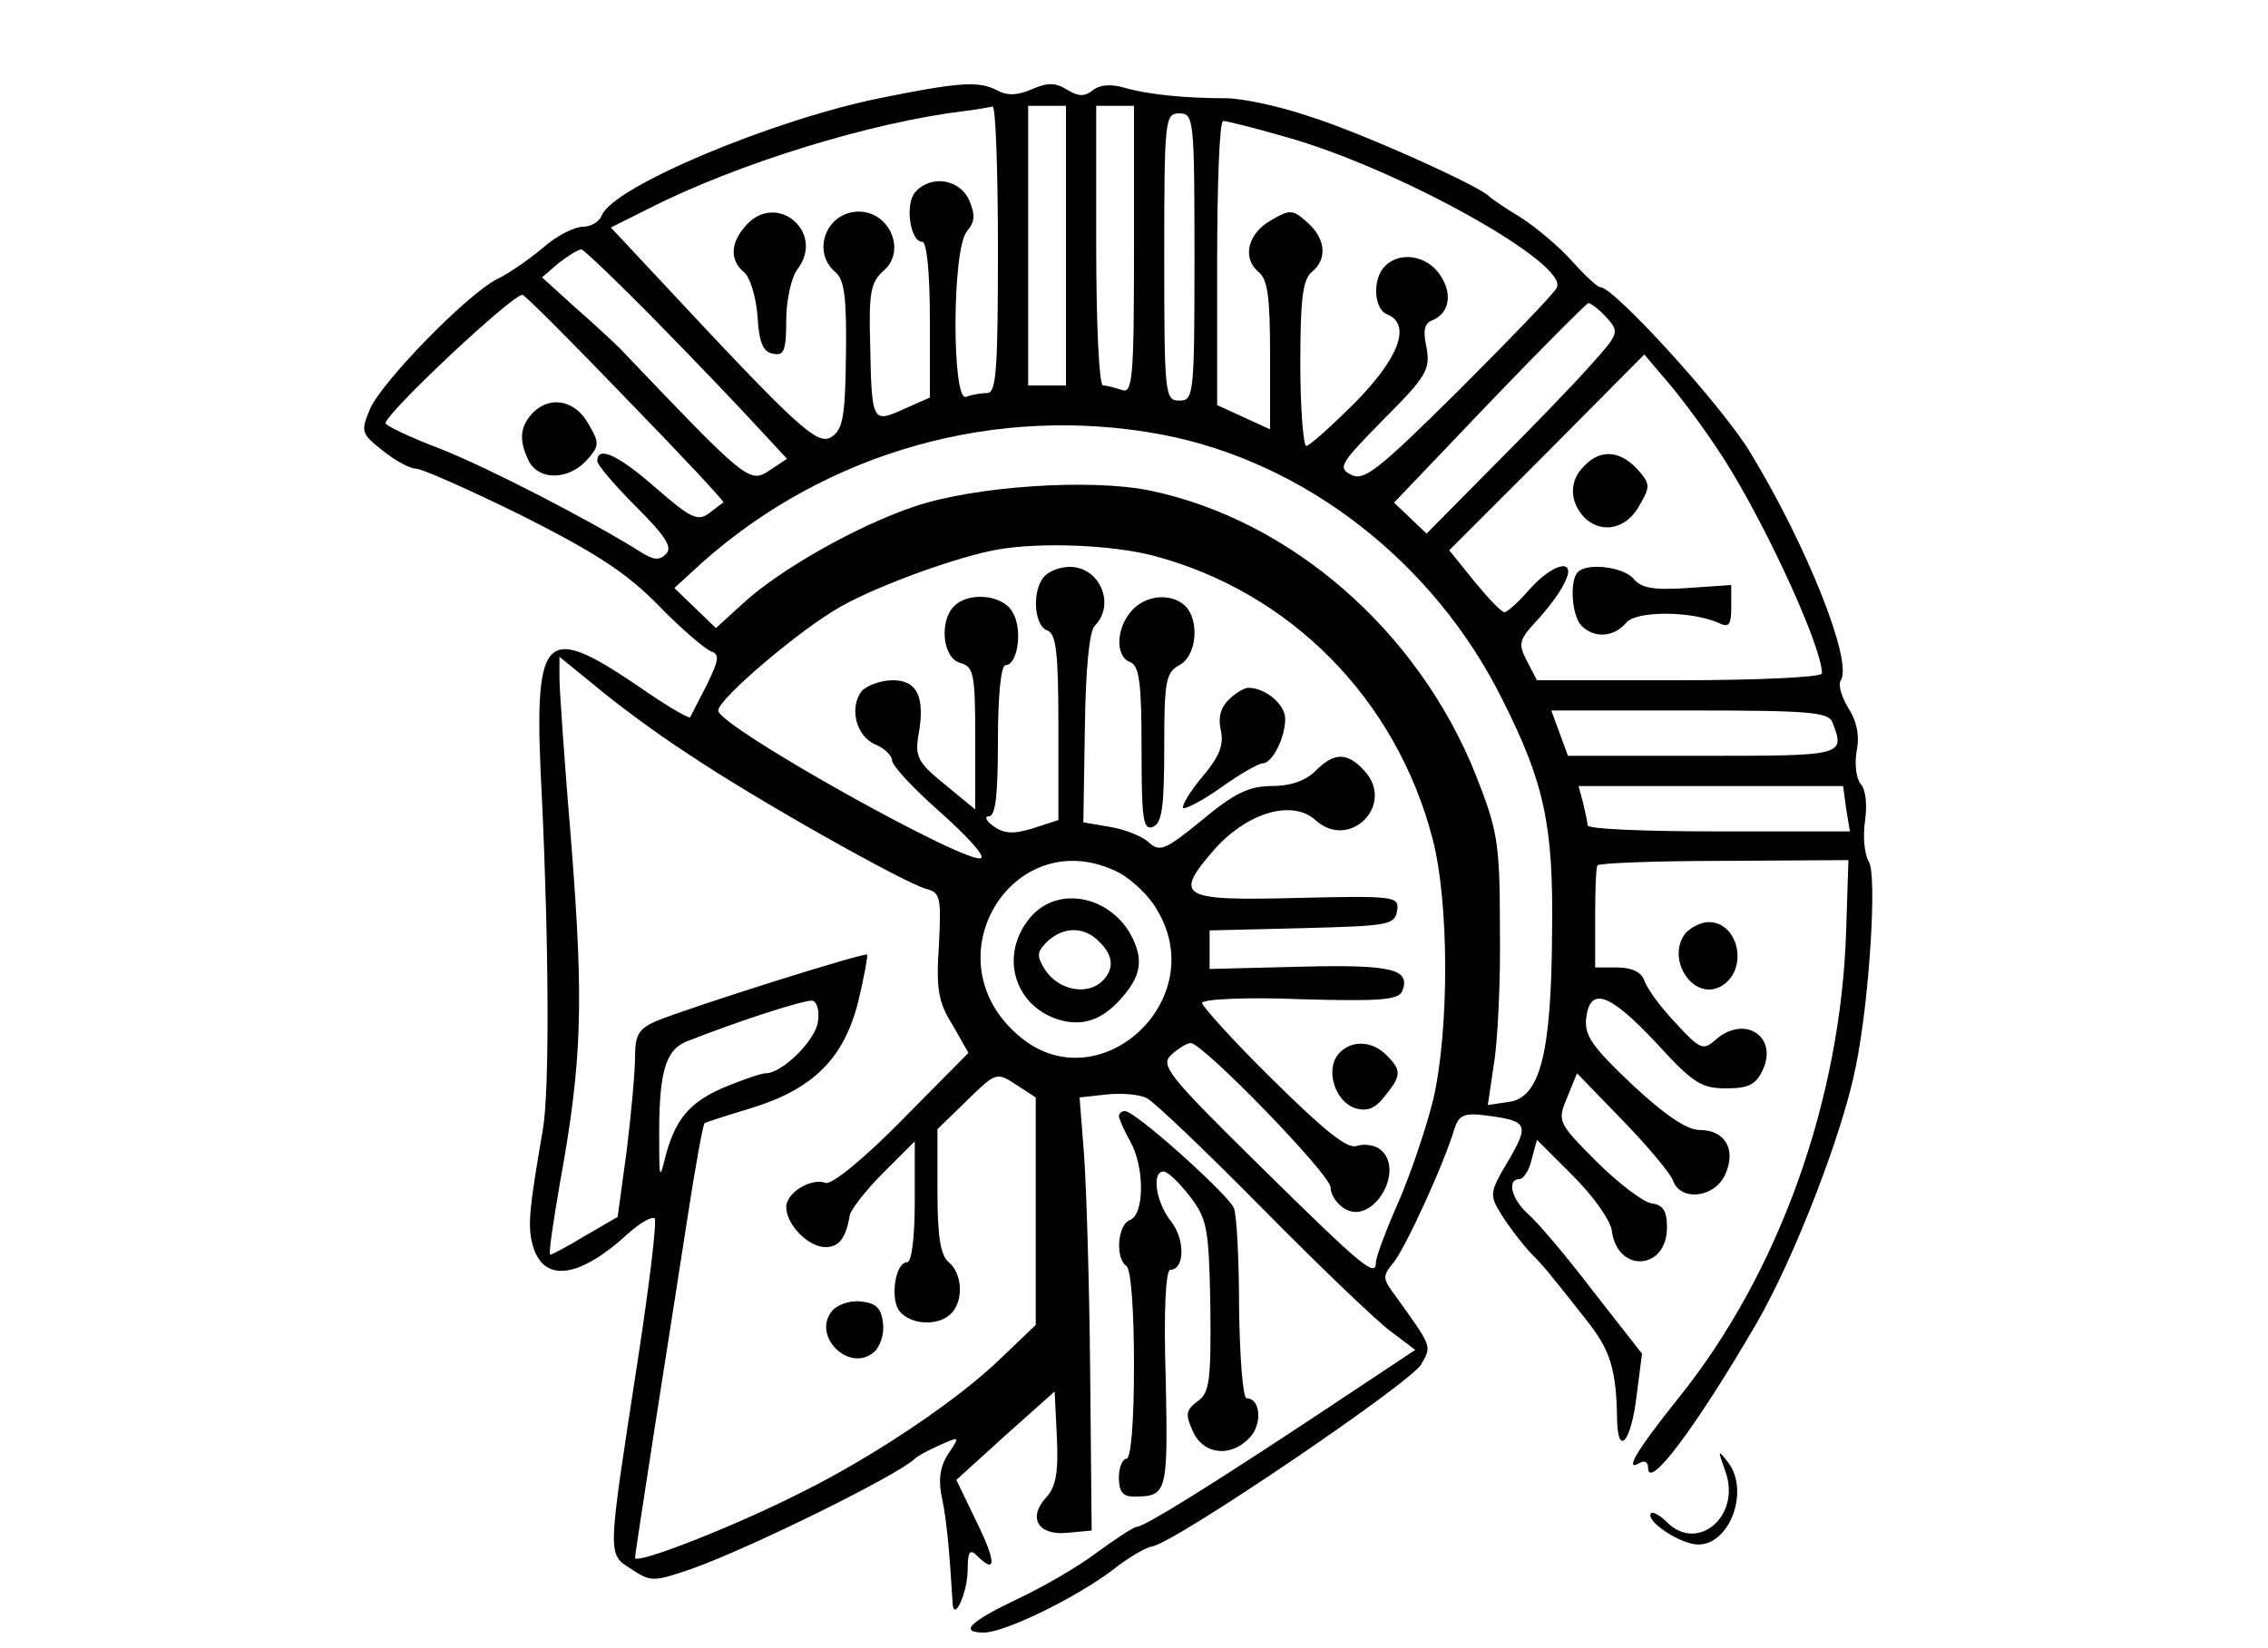 <?xml version="1.0" standalone="no"?>
<!DOCTYPE svg PUBLIC "-//W3C//DTD SVG 20010904//EN"
 "http://www.w3.org/TR/2001/REC-SVG-20010904/DTD/svg10.dtd">
<svg version="1.0" xmlns="http://www.w3.org/2000/svg"
 width="300pt" height="218pt" viewBox="0 0 300 218"
 preserveAspectRatio="xMidYMid meet">
<g transform="translate(0,218) scale(0.1,-0.1)"
fill="#000000" stroke="none">
<path d="M1163 2050 c-142 -29 -352 -117 -367 -155 -3 -8 -14 -15 -25 -15 -11
0 -35 -12 -53 -28 -18 -15 -45 -34 -60 -41 -40 -20 -154 -137 -169 -173 -12
-29 -11 -32 17 -54 16 -13 36 -24 44 -24 8 0 71 -28 140 -62 97 -49 138 -75
181 -119 30 -31 62 -58 70 -61 11 -4 10 -11 -6 -44 -11 -21 -21 -41 -22 -43
-2 -2 -33 16 -70 42 -126 85 -138 71 -126 -153 9 -194 10 -383 1 -435 -18
-104 -20 -126 -14 -150 13 -53 61 -48 128 14 15 13 30 22 34 19 3 -4 -7 -87
-22 -185 -41 -267 -41 -258 -9 -279 26 -17 29 -17 79 0 79 28 275 125 296 146
3 3 17 11 33 18 27 12 27 12 11 -12 -11 -17 -13 -35 -8 -58 6 -28 10 -70 14
-138 1 -28 20 12 20 44 0 23 3 27 12 18 26 -26 26 -9 0 44 l-27 56 65 59 65
58 3 -61 c2 -45 -1 -65 -14 -79 -25 -27 -11 -51 28 -47 l32 3 -2 210 c-1 116
-5 244 -8 286 l-6 77 36 4 c20 2 44 0 53 -5 10 -5 79 -71 153 -146 74 -75 150
-148 169 -162 l33 -25 -128 -85 c-136 -90 -230 -149 -240 -149 -4 0 -27 -15
-53 -34 -25 -19 -72 -46 -104 -61 -65 -31 -79 -45 -45 -45 29 1 121 46 170 83
20 16 44 30 52 31 29 4 343 217 356 241 14 25 15 22 -36 93 -15 20 -15 24 -2
40 15 16 69 134 82 179 6 18 13 21 43 17 54 -7 56 -12 28 -60 -25 -42 -25 -45
-9 -71 10 -16 27 -38 38 -50 12 -12 26 -28 31 -35 6 -7 25 -31 43 -54 32 -40
40 -65 41 -132 1 -51 19 -29 26 33 l7 54 -65 83 c-35 46 -74 92 -86 102 -22
20 -28 46 -11 46 5 0 13 12 16 26 l7 26 48 -48 c26 -26 49 -58 51 -72 7 -57
73 -53 73 4 0 22 -5 30 -21 32 -11 2 -44 27 -73 56 -51 51 -51 53 -38 84 l13
32 61 -63 c33 -34 63 -70 66 -79 10 -28 55 -23 69 8 15 33 0 59 -34 59 -17 0
-46 20 -89 60 -53 50 -63 65 -61 87 5 44 31 34 93 -32 48 -53 60 -60 92 -60
30 0 40 5 49 25 20 44 -25 73 -63 39 -16 -14 -20 -13 -53 23 -20 21 -38 46
-41 56 -4 11 -17 17 -36 17 l-29 0 0 65 c0 36 1 67 3 70 1 3 76 6 167 6 l165
1 -3 -94 c-7 -223 -89 -453 -222 -618 -56 -70 -73 -99 -50 -85 6 3 10 0 10 -7
0 -31 63 53 144 192 50 87 114 252 131 340 18 89 28 253 17 270 -6 10 -8 34
-5 54 3 21 1 42 -6 49 -6 8 -8 27 -5 44 4 20 0 39 -11 56 -9 15 -14 31 -10 37
16 25 -45 178 -119 300 -36 61 -181 220 -199 220 -4 0 -21 16 -38 35 -17 19
-47 44 -67 57 -20 12 -39 25 -42 28 -11 13 -168 84 -238 106 -41 14 -90 24
-110 24 -55 0 -104 5 -135 14 -17 5 -32 4 -41 -3 -11 -9 -19 -9 -34 0 -16 10
-26 10 -47 1 -18 -8 -32 -9 -45 -2 -25 13 -48 12 -157 -10z m157 -200 c0 -157
-2 -190 -14 -190 -8 0 -20 -2 -28 -5 -19 -8 -19 195 1 219 11 13 11 22 3 41
-13 29 -52 34 -72 10 -13 -16 -6 -65 10 -65 6 0 10 -42 10 -103 l0 -103 -34
-15 c-42 -19 -43 -19 -45 86 -2 69 1 82 18 97 30 26 8 78 -33 78 -43 0 -63
-53 -31 -80 12 -10 15 -34 14 -110 -1 -81 -4 -98 -19 -108 -19 -12 -43 10
-234 215 l-58 62 50 25 c118 60 294 114 417 129 17 2 33 5 38 6 4 0 7 -84 7
-189z m90 5 l0 -185 -25 0 -25 0 0 185 0 185 25 0 25 0 0 -185z m90 -6 c0
-170 -2 -190 -16 -185 -9 3 -20 6 -25 6 -5 0 -9 79 -9 185 l0 185 25 0 25 0 0
-191z m80 -9 c0 -183 -1 -190 -20 -190 -19 0 -20 7 -20 190 0 183 1 190 20
190 19 0 20 -7 20 -190z m120 159 c148 -41 378 -169 359 -200 -4 -8 -63 -69
-130 -136 -107 -106 -125 -120 -142 -111 -18 9 -14 15 43 73 57 57 62 66 57
95 -5 22 -3 32 7 36 23 9 28 35 11 60 -17 26 -53 32 -73 12 -17 -17 -15 -57 3
-64 32 -13 16 -57 -42 -116 -32 -32 -61 -58 -65 -58 -4 0 -8 49 -8 109 0 84 3
111 15 121 21 17 19 44 -6 66 -19 17 -23 17 -47 3 -31 -17 -40 -50 -17 -69 12
-10 15 -34 15 -110 l0 -98 -35 16 -35 16 0 188 c0 103 3 188 8 188 4 0 41 -9
82 -21z m-830 -246 c53 -54 112 -116 133 -139 l38 -41 -24 -16 c-26 -17 -31
-12 -197 162 -9 9 -36 34 -60 55 l-43 39 22 19 c13 10 26 18 30 18 3 0 49 -44
101 -97z m-42 -100 c73 -75 131 -137 129 -138 -1 0 -10 -7 -19 -14 -15 -11
-24 -7 -70 33 -50 44 -78 57 -78 36 0 -5 23 -32 51 -60 39 -39 49 -54 40 -63
-9 -9 -17 -8 -34 3 -67 42 -201 111 -264 136 -40 15 -73 31 -73 34 0 13 166
169 181 170 3 0 65 -62 137 -137z m1297 107 c17 -19 17 -21 -20 -62 -21 -24
-79 -84 -128 -133 l-90 -91 -22 21 -21 20 125 131 c69 72 129 132 132 133 3 0
14 -8 24 -19z m144 -170 c56 -81 141 -263 141 -301 0 -5 -85 -9 -188 -9 l-189
0 -13 25 c-12 23 -11 28 12 53 14 15 31 37 37 50 18 34 -13 29 -46 -8 -14 -16
-29 -30 -33 -30 -4 0 -21 18 -40 41 l-33 41 129 129 129 130 28 -33 c16 -18
46 -58 66 -88z m-732 15 c189 -36 360 -169 450 -350 56 -111 68 -167 66 -310
-1 -160 -16 -218 -58 -223 l-27 -4 8 54 c5 29 9 109 8 178 0 116 -3 131 -32
205 -76 190 -244 337 -431 376 -78 16 -231 6 -311 -21 -75 -25 -180 -84 -229
-130 l-34 -31 -27 26 -28 27 36 33 c166 148 391 211 609 170z m-12 -160 c182
-48 322 -190 370 -375 22 -84 22 -252 1 -344 -9 -37 -30 -99 -46 -136 -17 -38
-30 -74 -30 -80 0 -21 -17 -7 -153 127 -124 122 -133 134 -117 148 9 8 20 15
25 15 16 0 185 -174 185 -191 0 -10 9 -23 20 -29 37 -20 79 52 46 79 -7 6 -21
8 -31 5 -12 -5 -41 18 -111 87 -52 51 -94 98 -94 102 0 5 58 8 130 5 107 -3
130 -1 135 11 11 29 -14 35 -135 32 l-120 -3 0 26 0 25 123 3 c113 3 122 4
125 23 3 19 -2 20 -131 17 -157 -4 -166 1 -109 66 44 48 102 64 132 37 45 -41
106 20 65 65 -23 25 -40 25 -65 0 -13 -13 -33 -20 -58 -20 -29 0 -49 -9 -92
-45 -49 -40 -56 -43 -71 -29 -9 8 -32 17 -51 20 l-35 6 2 124 c1 80 6 129 13
136 28 28 7 78 -33 78 -12 0 -26 -5 -33 -12 -17 -17 -15 -65 3 -72 12 -4 15
-28 15 -128 l0 -123 -34 -11 c-26 -8 -38 -7 -52 3 -10 7 -12 13 -6 13 9 0 12
29 12 100 0 59 4 100 10 100 16 0 23 46 10 69 -12 24 -58 29 -78 9 -20 -20
-15 -69 8 -75 18 -5 20 -14 20 -100 l0 -94 -40 33 c-36 29 -40 37 -35 66 9 50
-2 72 -34 72 -16 0 -34 -7 -41 -14 -17 -22 -8 -60 18 -71 12 -5 22 -15 22 -21
0 -7 28 -37 62 -67 35 -31 60 -58 56 -62 -13 -13 -348 174 -348 195 0 15 109
108 163 138 50 28 155 66 207 75 58 10 150 6 205 -8z m-614 -263 c89 -60 285
-170 314 -178 19 -5 20 -11 17 -74 -4 -58 -1 -76 18 -106 l21 -37 -88 -89
c-50 -51 -93 -86 -101 -83 -19 7 -52 -13 -52 -32 0 -23 29 -53 52 -53 18 0 27
12 32 42 1 7 21 33 44 56 l42 42 0 -80 c0 -46 -4 -80 -10 -80 -16 0 -23 -49
-10 -65 15 -18 51 -20 68 -3 17 17 15 53 -3 68 -11 9 -15 34 -15 94 l0 82 39
38 c38 37 39 38 65 21 l26 -17 0 -151 0 -150 -45 -43 c-56 -55 -169 -131 -264
-178 -88 -45 -221 -97 -221 -87 0 4 12 81 26 172 14 90 34 217 44 282 10 65
20 120 22 121 1 1 29 10 62 20 81 25 122 65 141 140 8 33 13 61 12 63 -4 3
-230 -68 -279 -88 -23 -10 -28 -18 -28 -47 0 -20 -5 -75 -11 -124 l-12 -88
-43 -25 c-23 -14 -44 -25 -46 -25 -3 0 4 44 13 97 29 159 31 237 15 443 -9
107 -16 208 -16 223 l0 28 48 -39 c26 -22 81 -63 123 -90z m1513 42 c17 -44
15 -44 -172 -44 l-178 0 -11 30 -11 30 183 0 c158 0 184 -2 189 -16z m18 -114
l5 -30 -174 0 c-95 0 -173 3 -173 8 0 4 -3 17 -6 30 l-6 22 175 0 175 0 4 -30z
m-961 -85 c16 -9 39 -30 49 -48 74 -121 -79 -259 -184 -166 -118 103 -3 285
135 214z m-399 -196 c-2 -24 -47 -69 -69 -69 -6 0 -32 -9 -56 -19 -46 -20 -65
-43 -78 -96 -6 -25 -7 -22 -7 20 -1 94 7 125 36 137 71 28 158 56 167 54 6 -2
9 -14 7 -27z"/>
<path d="M987 1882 c-21 -23 -22 -46 -3 -62 8 -6 16 -33 18 -58 2 -35 7 -48
21 -50 14 -3 17 4 17 45 0 26 7 57 15 67 37 49 -28 103 -68 58z"/>
<path d="M706 1635 c-19 -19 -20 -38 -6 -66 14 -25 52 -24 76 2 17 19 17 23 3
47 -17 32 -50 39 -73 17z"/>
<path d="M2096 1564 c-21 -20 -20 -48 0 -69 23 -22 56 -15 73 17 14 24 14 28
-3 47 -23 25 -49 27 -70 5z"/>
<path d="M2087 1423 c-11 -11 -8 -58 5 -71 17 -17 43 -15 59 4 13 16 85 16
122 0 14 -7 17 -3 17 21 l0 29 -58 -4 c-45 -3 -61 0 -71 12 -13 16 -62 22 -74
9z"/>
<path d="M1497 1372 c-21 -23 -22 -61 -2 -68 12 -5 15 -27 15 -115 0 -92 2
-108 15 -103 12 5 15 26 15 105 0 88 2 99 20 109 23 12 27 59 8 78 -18 18 -53
15 -71 -6z"/>
<path d="M1625 1254 c-11 -11 -14 -25 -10 -41 4 -18 -2 -34 -24 -60 -17 -20
-28 -39 -26 -42 3 -2 26 10 50 27 25 18 50 32 55 32 13 0 30 34 30 59 0 19
-26 41 -49 41 -5 0 -17 -7 -26 -16z"/>
<path d="M1770 785 c-17 -21 -4 -62 22 -71 16 -5 27 -1 40 16 22 27 22 34 2
54 -20 20 -48 20 -64 1z"/>
<path d="M1101 446 c-28 -33 22 -83 55 -55 8 7 14 24 12 38 -2 20 -9 27 -29
29 -14 2 -31 -4 -38 -12z"/>
<path d="M1361 964 c-38 -48 -20 -112 36 -132 36 -12 64 -1 92 34 16 20 20 36
16 54 -18 70 -103 96 -144 44z m93 -30 c20 -19 20 -38 2 -54 -21 -17 -56 -9
-73 16 -12 19 -12 24 2 38 21 20 49 21 69 0z"/>
<path d="M2230 946 c-28 -35 11 -93 48 -70 35 22 22 84 -18 84 -10 0 -23 -7
-30 -14z"/>
<path d="M1480 703 c1 -5 7 -19 15 -33 19 -34 19 -96 0 -104 -17 -6 -20 -51
-5 -61 6 -4 10 -58 10 -131 0 -76 -4 -124 -10 -124 -5 0 -10 -11 -10 -25 0
-18 5 -25 19 -25 45 0 46 3 43 155 -3 90 0 145 6 145 19 0 20 40 1 64 -20 25
-26 66 -10 66 6 0 21 -15 35 -33 23 -30 25 -42 27 -145 1 -99 -1 -115 -17
-126 -16 -12 -16 -18 -6 -40 14 -31 51 -35 76 -7 16 18 13 51 -5 51 -5 0 -9
53 -10 118 0 64 -3 125 -7 134 -8 18 -130 128 -144 128 -4 0 -8 -3 -8 -7z"/>
<path d="M2282 234 c22 -59 -36 -109 -77 -68 -9 9 -18 14 -21 12 -8 -9 32 -37
57 -41 44 -7 75 68 45 108 -14 18 -14 17 -4 -11z"/>
</g>
</svg>
